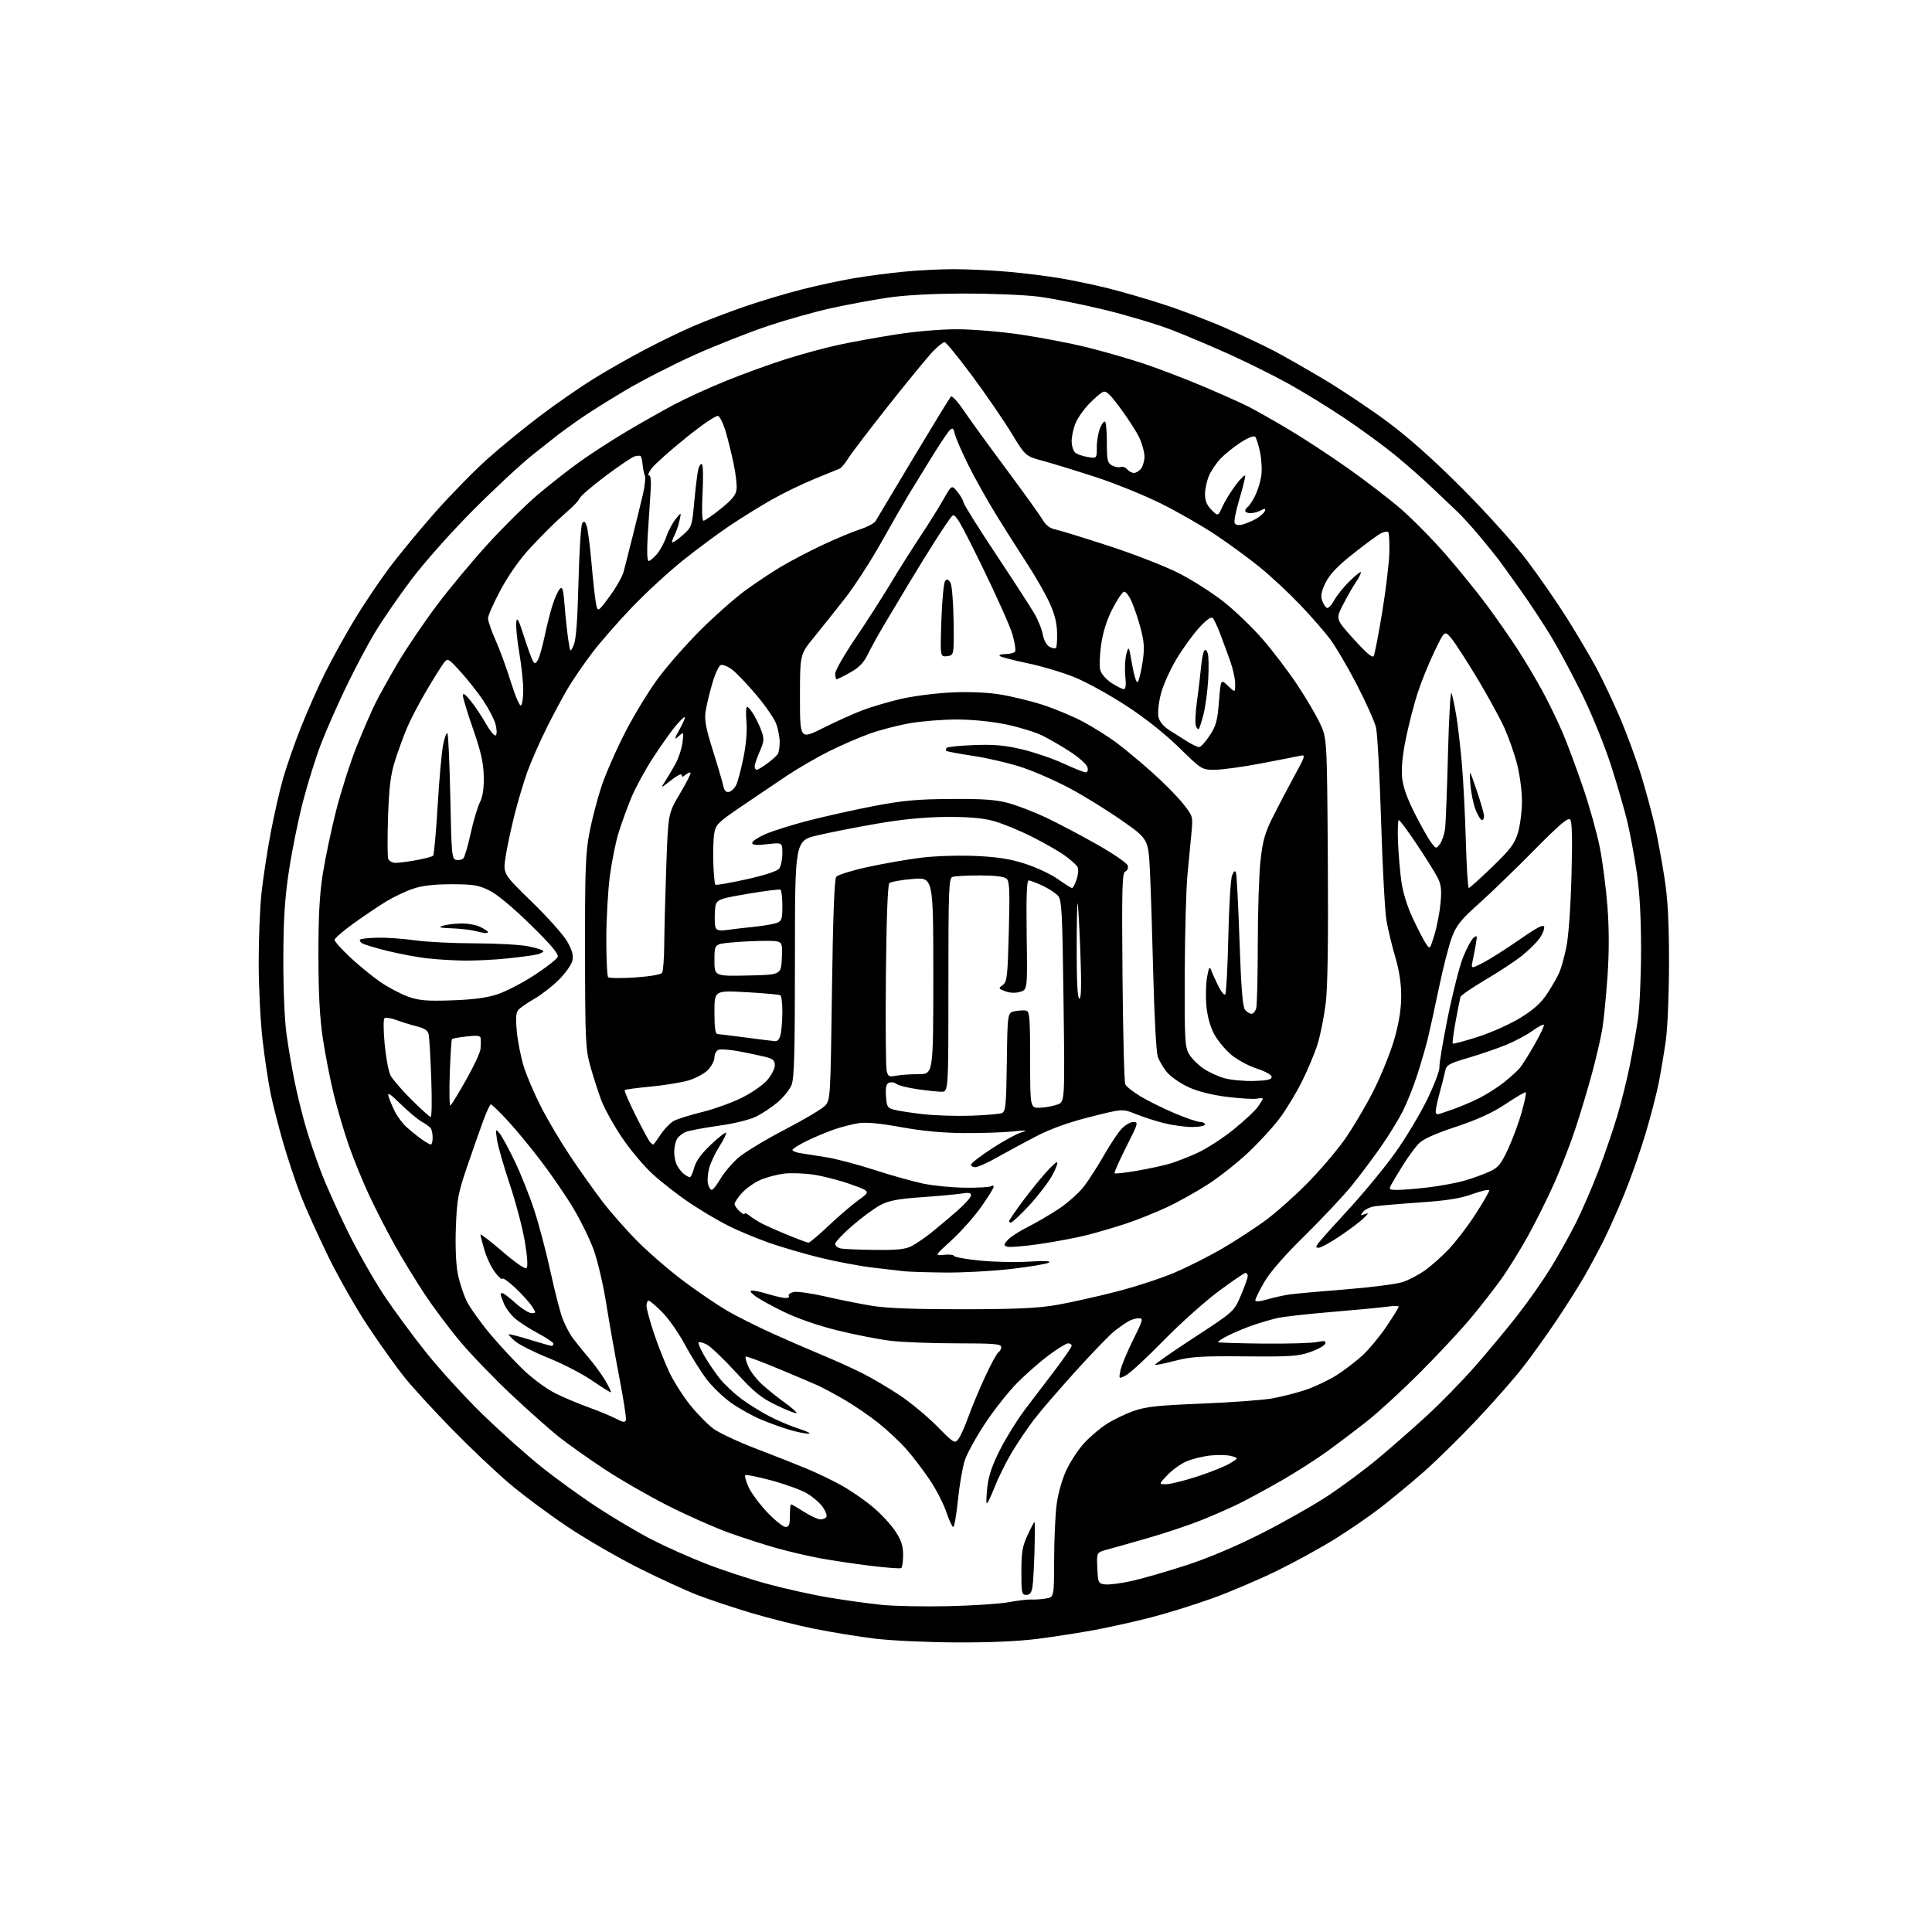 <?xml version="1.0" encoding="UTF-8" standalone="no"?>
<svg 
  version="1.1" 
  xmlns="http://www.w3.org/2000/svg" 
  xmlns:xlink="http://www.w3.org/1999/xlink" 
  xmlns:svg="http://www.w3.org/2000/svg"
  xmlns:rdf="http://www.w3.org/1999/02/22-rdf-syntax-ns#"
  xmlns:cc="http://creativecommons.org/ns#"
  xmlns:dc="http://purl.org/dc/elements/1.1/"
  viewBox="0 0 768 768"
  width="768"
  height="768"
>
<style>svg {background-color: white; }</style>"
<path stroke="none" fill="black" fill-rule="evenodd" d="M380.04,652.89C368.74,652.83 354.32,652.17 348.00,651.41C341.68,650.65 330.81,648.89 323.86,647.50C316.91,646.11 305.44,643.23 298.36,641.10C291.29,638.97 281.75,635.79 277.18,634.02C272.60,632.25 262.18,627.46 254.03,623.38C245.87,619.30 233.19,611.97 225.85,607.08C218.51,602.20 208.00,594.39 202.50,589.73C197.00,585.07 186.63,575.24 179.45,567.88C172.27,560.52 163.85,551.32 160.74,547.44C157.63,543.56 151.23,534.61 146.52,527.56C141.81,520.51 134.63,507.94 130.56,499.62C126.49,491.30 121.51,480.25 119.50,475.06C117.49,469.87 114.34,460.40 112.51,454.03C110.67,447.65 108.45,438.95 107.57,434.69C106.69,430.43 105.27,421.00 104.41,413.72C103.55,406.45 102.84,392.62 102.83,383.00C102.82,373.38 103.32,360.77 103.95,355.00C104.57,349.23 106.20,338.55 107.56,331.28C108.93,324.01 111.19,314.11 112.58,309.28C113.97,304.45 117.16,295.32 119.67,289.00C122.18,282.68 126.47,273.00 129.22,267.50C131.96,262.00 137.13,252.63 140.71,246.67C144.29,240.72 150.48,231.47 154.46,226.12C158.44,220.77 166.78,210.66 172.98,203.65C179.18,196.65 188.59,187.06 193.88,182.34C199.17,177.61 208.68,169.85 215.00,165.09C221.32,160.32 230.78,153.78 236.00,150.55C241.22,147.31 250.45,142.07 256.50,138.89C262.55,135.72 271.32,131.48 276.00,129.48C280.68,127.48 289.68,124.06 296.00,121.87C302.32,119.68 312.68,116.59 319.00,114.99C325.32,113.40 334.55,111.42 339.50,110.59C344.45,109.76 353.16,108.61 358.86,108.04C364.55,107.47 373.78,107.00 379.36,107.00C384.94,107.01 394.68,107.48 401.00,108.05C407.32,108.62 416.55,109.77 421.50,110.61C426.45,111.44 435.00,113.23 440.50,114.60C446.00,115.96 456.12,118.91 463.00,121.16C469.88,123.40 480.92,127.63 487.54,130.55C494.16,133.47 502.71,137.51 506.54,139.53C510.37,141.54 519.24,146.60 526.26,150.77C533.28,154.94 544.76,162.62 551.76,167.84C560.25,174.16 570.18,183.04 581.50,194.41C591.23,204.19 602.22,216.42 607.17,223.00C611.94,229.32 619.06,239.63 623.00,245.90C626.93,252.17 632.12,260.95 634.53,265.40C636.93,269.86 641.18,278.82 643.97,285.32C646.75,291.81 650.62,302.36 652.56,308.76C654.49,315.15 656.93,324.23 657.98,328.94C659.02,333.65 660.68,342.68 661.66,349.00C662.98,357.44 663.45,366.35 663.46,382.50C663.46,394.79 662.91,408.47 662.20,413.50C661.51,418.45 660.23,426.10 659.36,430.50C658.49,434.90 656.09,444.12 654.02,451.00C651.96,457.88 648.20,468.53 645.68,474.68C643.16,480.83 639.45,489.15 637.43,493.18C635.41,497.20 631.95,503.65 629.74,507.50C627.52,511.35 622.55,519.20 618.69,524.95C614.83,530.70 608.86,539.02 605.43,543.45C602.00,547.88 593.64,557.38 586.85,564.57C580.06,571.77 570.41,581.22 565.41,585.57C560.41,589.93 552.91,596.13 548.74,599.35C544.58,602.57 536.52,608.11 530.84,611.66C525.15,615.22 514.65,620.98 507.50,624.47C500.35,627.97 488.85,632.86 481.94,635.35C475.04,637.84 464.19,641.22 457.83,642.87C451.48,644.52 441.38,646.78 435.39,647.90C429.40,649.01 419.12,650.61 412.54,651.46C404.82,652.45 393.30,652.96 380.04,652.89zM377.00,638.48C386.62,638.26 397.43,637.55 401.00,636.89C404.57,636.23 408.62,635.75 410.00,635.83C411.38,635.91 413.96,635.73 415.75,635.44C419.00,634.91 419.00,634.91 419.03,620.20C419.05,612.12 419.50,602.15 420.03,598.05C420.60,593.68 422.20,588.04 423.91,584.38C425.52,580.95 428.70,576.11 430.99,573.63C433.28,571.14 437.29,567.74 439.91,566.06C442.52,564.38 447.33,562.06 450.58,560.91C455.46,559.18 460.22,558.66 477.61,557.96C489.22,557.49 501.82,556.57 505.61,555.91C509.40,555.25 515.49,553.69 519.15,552.45C522.81,551.20 528.34,548.57 531.43,546.59C534.53,544.61 539.13,541.08 541.67,538.74C544.20,536.41 548.46,531.26 551.14,527.30C553.81,523.33 556.00,519.79 556.00,519.43C556.00,519.07 554.09,519.05 551.75,519.39C549.41,519.73 539.56,520.67 529.85,521.48C520.14,522.29 510.24,523.39 507.85,523.93C505.46,524.47 501.00,525.78 497.95,526.83C494.90,527.89 490.47,529.74 488.10,530.95C485.74,532.15 483.98,533.32 484.20,533.53C484.42,533.75 492.45,534.00 502.05,534.10C511.65,534.20 521.25,533.93 523.38,533.50C526.47,532.89 527.17,533.01 526.81,534.11C526.57,534.88 523.92,536.37 520.93,537.43C516.16,539.12 513.00,539.34 495.00,539.18C477.46,539.02 473.42,539.28 467.04,540.95C462.93,542.03 459.39,542.73 459.17,542.51C458.95,542.28 465.92,537.43 474.66,531.72C490.56,521.34 490.56,521.34 493.28,514.92C494.78,511.39 496.00,507.94 496.00,507.25C496.00,506.56 495.60,506.00 495.12,506.00C494.63,506.00 489.79,509.30 484.37,513.33C478.94,517.36 469.10,526.18 462.50,532.92C455.90,539.67 449.20,545.87 447.60,546.70C444.71,548.20 444.71,548.20 445.37,544.85C445.73,543.01 447.98,537.56 450.37,532.75C454.43,524.57 454.58,524.00 452.61,524.04C451.45,524.05 449.58,524.62 448.46,525.29C447.33,525.95 444.97,527.60 443.20,528.95C441.42,530.29 434.45,537.49 427.70,544.95C420.95,552.40 413.38,561.20 410.87,564.50C408.37,567.80 404.47,573.59 402.20,577.37C399.94,581.14 396.87,587.33 395.38,591.12C393.90,594.91 392.48,597.81 392.23,597.57C391.99,597.32 392.11,594.32 392.51,590.89C393.02,586.50 394.53,582.12 397.64,576.05C400.06,571.32 404.42,564.31 407.33,560.47C410.25,556.64 415.64,549.54 419.32,544.71C422.99,539.87 426.00,535.49 426.00,534.96C426.00,534.43 425.37,534.00 424.60,534.00C423.83,534.00 420.34,536.14 416.85,538.75C413.36,541.36 407.70,546.33 404.28,549.79C400.86,553.25 395.16,560.45 391.63,565.79C388.09,571.13 384.46,577.71 383.55,580.42C382.65,583.12 381.41,590.21 380.81,596.17C380.20,602.13 379.36,607.00 378.94,607.00C378.53,607.00 377.27,604.30 376.16,601.01C375.05,597.71 372.09,591.97 369.59,588.26C367.10,584.54 362.95,579.11 360.39,576.19C357.83,573.26 352.76,568.50 349.12,565.61C345.48,562.72 339.35,558.53 335.50,556.31C331.65,554.09 326.93,551.56 325.00,550.69C323.07,549.83 315.95,546.80 309.16,543.98C302.38,541.15 296.64,539.03 296.40,539.27C296.17,539.50 296.62,541.22 297.41,543.10C298.20,544.97 300.57,548.11 302.67,550.08C304.78,552.05 308.88,555.37 311.80,557.45C314.71,559.53 316.88,561.46 316.61,561.72C316.35,561.99 312.80,560.60 308.72,558.64C302.50,555.65 299.91,553.54 292.52,545.49C287.68,540.22 282.49,535.27 280.99,534.49C279.48,533.72 278.01,533.33 277.70,533.63C277.40,533.93 278.49,536.43 280.11,539.19C281.74,541.94 284.48,545.96 286.21,548.11C287.94,550.27 291.65,553.76 294.45,555.88C297.25,557.99 302.35,561.18 305.78,562.96C309.21,564.75 314.60,567.02 317.76,568.01C320.91,569.01 322.57,569.86 321.43,569.91C320.29,569.96 316.92,569.28 313.93,568.40C310.94,567.52 305.80,565.66 302.50,564.28C299.20,562.90 293.89,559.94 290.70,557.70C287.51,555.47 283.01,551.12 280.70,548.03C278.39,544.95 274.54,538.76 272.13,534.28C269.73,529.80 265.71,524.08 263.20,521.57C260.69,519.06 258.26,517.00 257.82,517.00C257.37,517.00 257.00,517.95 257.00,519.10C257.00,520.26 258.32,525.14 259.93,529.95C261.54,534.77 264.29,541.72 266.03,545.41C267.77,549.10 271.52,555.00 274.35,558.52C277.18,562.05 281.36,566.30 283.62,567.96C285.89,569.62 293.54,573.20 300.62,575.90C307.71,578.60 316.85,582.22 320.95,583.93C325.05,585.65 331.24,588.64 334.72,590.59C338.20,592.53 343.66,596.30 346.86,598.97C350.07,601.63 354.11,605.96 355.84,608.58C358.28,612.25 359.00,614.43 359.00,618.11C359.00,620.74 358.66,623.09 358.24,623.35C357.82,623.61 352.30,623.19 345.99,622.42C339.67,621.65 330.68,620.30 326.00,619.44C321.32,618.57 313.63,616.78 308.90,615.46C304.17,614.14 295.62,611.38 289.90,609.34C284.18,607.29 273.20,602.43 265.50,598.53C257.80,594.63 246.32,588.02 240.00,583.83C233.68,579.65 225.57,573.89 222.00,571.05C218.43,568.20 209.95,560.66 203.17,554.29C196.39,547.92 187.28,538.47 182.93,533.29C178.58,528.12 172.15,519.52 168.64,514.19C165.14,508.86 159.91,500.31 157.04,495.19C154.16,490.06 149.64,481.29 147.00,475.69C144.36,470.08 140.62,460.96 138.69,455.42C136.76,449.88 134.04,440.65 132.65,434.92C131.25,429.19 129.32,419.32 128.36,413.00C127.12,404.83 126.60,395.28 126.58,380.00C126.56,364.15 127.02,355.55 128.33,347.27C129.31,341.10 131.68,329.85 133.60,322.27C135.52,314.70 139.16,303.32 141.67,297.00C144.19,290.68 147.60,282.80 149.25,279.50C150.89,276.20 155.00,268.84 158.37,263.14C161.74,257.45 168.61,247.32 173.63,240.64C178.65,233.96 187.73,223.04 193.82,216.36C199.90,209.68 208.77,200.91 213.52,196.86C218.27,192.81 225.83,186.87 230.33,183.65C234.82,180.43 243.22,174.99 249.00,171.56C254.78,168.14 263.32,163.30 268.00,160.81C272.68,158.32 282.12,154.01 289.00,151.24C295.88,148.46 306.55,144.60 312.73,142.66C318.90,140.71 328.14,138.21 333.25,137.11C338.36,136.00 348.60,134.14 356.02,132.97C363.93,131.73 374.07,130.87 380.56,130.88C386.64,130.90 397.99,131.85 405.78,133.00C413.57,134.15 425.26,136.40 431.76,137.98C438.25,139.57 448.50,142.51 454.53,144.52C460.56,146.53 471.31,150.64 478.42,153.65C485.52,156.67 493.56,160.26 496.27,161.64C498.99,163.02 506.10,167.04 512.06,170.58C518.03,174.12 528.67,181.09 535.71,186.05C542.74,191.02 552.26,198.33 556.85,202.29C561.44,206.26 569.49,214.43 574.75,220.46C580.00,226.49 587.43,235.67 591.27,240.86C595.10,246.06 600.64,254.01 603.56,258.55C606.48,263.08 610.90,270.55 613.38,275.14C615.86,279.74 619.41,287.10 621.28,291.50C623.14,295.90 626.74,305.57 629.27,313.00C631.81,320.43 634.81,331.15 635.94,336.82C637.06,342.50 638.44,353.12 638.99,360.41C639.66,369.25 639.67,378.48 639.01,388.08C638.46,396.01 637.54,405.38 636.96,408.91C636.38,412.43 634.56,420.30 632.92,426.41C631.28,432.51 628.30,442.45 626.30,448.50C624.31,454.55 620.53,464.31 617.91,470.19C615.30,476.06 610.59,485.51 607.46,491.19C604.33,496.86 599.50,504.65 596.73,508.50C593.96,512.35 588.52,519.33 584.64,524.00C580.76,528.67 571.71,538.37 564.54,545.55C557.37,552.73 547.81,561.50 543.30,565.05C538.79,568.60 531.59,574.03 527.30,577.13C523.01,580.22 515.06,585.30 509.64,588.42C504.22,591.53 496.80,595.58 493.14,597.41C489.49,599.24 482.45,602.35 477.49,604.32C472.54,606.29 463.09,609.46 456.49,611.35C449.90,613.25 442.57,615.32 440.20,615.95C435.91,617.10 435.91,617.10 436.20,623.30C436.49,629.30 436.59,629.51 439.36,629.83C440.93,630.01 445.65,629.40 449.86,628.47C454.06,627.54 463.80,624.73 471.50,622.23C480.35,619.34 491.38,614.68 501.50,609.55C510.30,605.09 522.21,598.33 527.97,594.53C533.73,590.72 542.73,584.03 547.97,579.64C553.21,575.26 561.91,567.62 567.31,562.67C572.70,557.73 581.29,548.91 586.40,543.09C591.51,537.26 599.09,528.14 603.24,522.82C607.40,517.49 613.28,509.12 616.32,504.21C619.35,499.30 623.88,491.23 626.37,486.26C628.86,481.30 632.94,471.90 635.43,465.37C637.92,458.84 641.28,449.00 642.91,443.50C644.54,438.00 646.77,429.00 647.88,423.50C648.98,418.00 650.44,409.68 651.12,405.00C651.79,400.32 652.35,387.95 652.35,377.50C652.35,364.89 651.79,354.63 650.67,347.00C649.74,340.68 648.08,331.68 646.98,327.00C645.88,322.32 642.94,312.17 640.46,304.43C637.98,296.69 632.87,284.09 629.12,276.43C625.37,268.77 619.80,258.35 616.74,253.27C613.68,248.20 608.21,239.87 604.58,234.77C600.96,229.67 596.98,224.15 595.75,222.50C594.51,220.85 591.05,216.57 588.06,213.00C585.07,209.43 581.24,205.21 579.56,203.63C577.88,202.05 573.35,197.75 569.50,194.07C565.65,190.39 558.79,184.35 554.25,180.65C549.71,176.95 540.71,170.39 534.25,166.07C527.79,161.75 517.79,155.62 512.04,152.45C506.28,149.27 495.93,144.12 489.04,141.00C482.14,137.87 471.77,133.48 466.00,131.23C460.23,128.99 448.07,125.34 439.00,123.13C429.93,120.92 418.00,118.56 412.50,117.88C407.00,117.21 393.73,116.67 383.00,116.70C370.46,116.73 359.64,117.32 352.69,118.36C346.75,119.24 336.63,121.13 330.19,122.55C323.76,123.97 312.47,127.15 305.09,129.63C297.72,132.11 284.84,137.19 276.47,140.92C268.11,144.65 255.69,150.99 248.88,155.01C242.07,159.02 233.57,164.38 230.00,166.90C226.43,169.43 222.82,172.03 222.00,172.69C221.18,173.35 216.68,176.90 212.00,180.58C207.32,184.26 196.52,194.30 187.98,202.89C179.16,211.76 168.57,223.68 163.45,230.50C158.49,237.10 152.05,246.44 149.15,251.25C146.24,256.06 141.00,265.96 137.49,273.25C133.99,280.54 129.49,290.77 127.50,296.00C125.50,301.23 122.34,311.35 120.47,318.50C118.60,325.65 116.09,338.02 114.88,346.00C113.20,357.14 112.68,365.26 112.63,381.00C112.60,392.81 113.12,405.53 113.88,411.00C114.60,416.23 116.04,424.67 117.08,429.77C118.11,434.87 120.09,442.93 121.47,447.70C122.86,452.46 125.63,460.67 127.65,465.93C129.66,471.19 134.41,481.78 138.20,489.45C141.99,497.12 148.36,508.37 152.36,514.45C156.36,520.53 164.16,531.12 169.69,538.00C175.22,544.88 185.32,555.90 192.12,562.50C198.93,569.10 209.22,578.30 215.00,582.94C220.78,587.58 230.86,594.89 237.42,599.18C243.97,603.47 253.72,609.24 259.08,611.99C264.44,614.75 274.03,619.03 280.39,621.52C286.75,624.01 297.70,627.62 304.73,629.55C311.75,631.47 322.90,633.95 329.50,635.05C336.10,636.15 345.55,637.46 350.50,637.96C355.45,638.46 367.38,638.70 377.00,638.48zM407.95,634.00C406.16,634.00 406.00,633.27 406.01,624.75C406.02,617.05 406.43,614.62 408.46,610.25C409.81,607.36 411.05,605.00 411.22,605.00C411.39,605.00 411.40,610.06 411.24,616.25C411.07,622.44 410.71,628.96 410.43,630.75C410.05,633.13 409.39,634.00 407.95,634.00zM312.28,607.00C313.65,607.00 314.00,606.09 314.00,602.50C314.00,600.02 314.21,598.00 314.47,598.00C314.72,598.00 317.06,599.35 319.66,601.00C322.26,602.65 325.18,604.00 326.14,604.00C327.10,604.00 328.16,603.55 328.50,602.99C328.85,602.44 328.17,600.64 327.00,599.00C325.83,597.35 322.99,594.92 320.68,593.58C318.38,592.25 312.07,589.96 306.66,588.50C301.25,587.04 296.57,586.10 296.26,586.41C295.94,586.72 296.54,588.86 297.57,591.16C298.61,593.46 301.95,597.96 305.00,601.17C308.06,604.38 311.33,607.00 312.28,607.00zM463.55,590.00C465.17,590.00 470.77,588.61 476.00,586.91C481.23,585.21 487.05,582.87 488.93,581.71C492.37,579.61 492.37,579.61 489.43,578.79C487.82,578.34 484.02,578.26 481.00,578.60C477.98,578.94 473.70,580.01 471.50,580.98C469.30,581.95 465.95,584.38 464.05,586.37C460.61,590.00 460.61,590.00 463.55,590.00zM381.00,572.00C381.84,570.89 383.61,566.94 384.93,563.24C386.25,559.53 389.23,552.40 391.55,547.38C393.86,542.37 396.26,537.95 396.88,537.57C397.50,537.19 398.00,536.23 398.00,535.44C398.00,534.24 395.03,534.00 380.22,534.00C370.45,534.00 358.63,533.54 353.97,532.98C349.31,532.42 339.88,530.57 333.00,528.88C325.26,526.98 317.07,524.15 311.50,521.44C306.55,519.03 301.38,516.16 300.00,515.05C298.17,513.59 297.93,513.04 299.09,513.02C299.97,513.01 302.89,513.67 305.59,514.49C308.29,515.31 311.31,515.98 312.31,515.99C313.30,516.00 313.87,515.60 313.57,515.11C313.26,514.62 314.10,513.94 315.42,513.61C316.75,513.28 322.49,514.08 328.17,515.39C333.85,516.71 342.32,518.39 347.00,519.14C352.74,520.06 364.43,520.48 383.00,520.45C404.16,520.42 412.73,520.02 420.15,518.72C425.46,517.79 435.99,515.44 443.55,513.50C451.12,511.57 461.62,508.14 466.90,505.89C472.18,503.64 480.77,499.30 486.00,496.24C491.23,493.18 498.88,488.19 503.00,485.17C507.12,482.14 514.55,475.56 519.50,470.54C524.45,465.52 531.14,457.72 534.37,453.19C537.59,448.66 542.79,439.90 545.92,433.73C549.04,427.55 552.82,418.21 554.30,412.96C556.15,406.42 557.00,401.05 557.00,395.89C557.00,390.88 556.21,385.69 554.64,380.43C553.35,376.07 551.78,369.57 551.15,366.00C550.53,362.43 549.57,344.65 549.01,326.50C548.46,308.35 547.55,291.57 546.99,289.22C546.43,286.87 543.01,279.22 539.39,272.22C535.77,265.22 530.96,257.02 528.69,254.00C526.42,250.97 520.95,244.72 516.53,240.11C512.11,235.49 504.93,228.82 500.56,225.29C496.20,221.75 488.32,216.00 483.06,212.50C477.80,209.00 468.08,203.44 461.47,200.15C454.85,196.86 443.15,192.12 435.47,189.62C427.78,187.11 418.38,184.23 414.57,183.20C407.65,181.33 407.65,181.33 402.07,172.17C399.01,167.12 392.00,156.92 386.51,149.50C381.01,142.07 376.04,136.00 375.46,136.00C374.88,136.00 372.78,137.69 370.80,139.75C368.82,141.81 360.94,151.41 353.29,161.07C345.64,170.74 338.39,180.26 337.17,182.22C335.95,184.19 334.41,186.03 333.73,186.31C333.05,186.59 328.57,188.42 323.77,190.38C318.97,192.34 311.32,196.05 306.77,198.62C302.22,201.20 294.68,205.88 290.00,209.02C285.32,212.17 277.00,218.34 271.50,222.74C266.00,227.14 256.96,235.45 251.41,241.21C245.87,246.97 238.64,255.25 235.35,259.59C232.06,263.94 227.76,270.20 225.80,273.50C223.83,276.80 219.97,284.00 217.24,289.50C214.50,295.00 211.08,302.78 209.63,306.79C208.19,310.80 205.91,318.45 204.56,323.79C203.21,329.13 201.61,336.61 201.01,340.42C199.91,347.33 199.91,347.33 211.33,358.42C217.61,364.51 223.97,371.63 225.46,374.23C227.45,377.71 228.00,379.72 227.53,381.85C227.19,383.43 224.79,386.85 222.20,389.43C219.62,392.02 215.19,395.46 212.37,397.07C209.54,398.69 206.67,400.69 205.99,401.51C205.09,402.59 204.94,405.03 205.45,410.14C205.83,414.06 207.06,420.24 208.18,423.88C209.29,427.52 212.39,434.77 215.07,440.00C217.74,445.23 222.94,454.00 226.62,459.50C230.29,465.00 236.04,473.10 239.38,477.50C242.73,481.90 249.17,489.20 253.70,493.72C258.22,498.25 266.47,505.33 272.02,509.47C277.57,513.60 285.22,518.80 289.03,521.02C292.83,523.24 300.92,527.30 307.01,530.05C313.09,532.79 321.99,536.66 326.79,538.64C331.58,540.62 338.65,543.81 342.50,545.73C346.35,547.65 353.10,551.61 357.50,554.54C361.90,557.46 368.64,563.05 372.49,566.94C379.27,573.82 379.52,573.97 381.00,572.00zM248.83,564.39C249.01,563.60 247.79,555.88 246.13,547.23C244.46,538.58 242.14,525.45 240.97,518.07C239.80,510.68 237.56,501.12 236.00,496.83C234.43,492.53 230.78,485.08 227.89,480.26C225.01,475.44 219.23,467.02 215.07,461.54C210.91,456.06 204.86,448.75 201.64,445.29C198.41,441.83 195.48,439.00 195.13,439.00C194.79,439.00 193.46,441.81 192.19,445.25C190.91,448.69 188.03,456.90 185.78,463.50C182.08,474.35 181.64,476.68 181.22,487.79C180.94,495.29 181.23,502.50 181.97,506.29C182.63,509.71 184.25,514.65 185.56,517.28C186.87,519.90 191.05,525.75 194.84,530.28C198.64,534.80 204.63,541.26 208.16,544.63C211.68,548.00 217.26,552.10 220.54,553.75C223.82,555.40 229.77,557.92 233.77,559.36C237.76,560.79 242.71,562.84 244.77,563.90C247.85,565.49 248.56,565.57 248.83,564.39zM242.84,553.44C242.65,553.59 239.35,551.54 235.50,548.88C231.65,546.22 223.84,542.17 218.15,539.87C212.45,537.58 206.47,534.58 204.85,533.22C203.24,531.86 202.06,530.60 202.25,530.42C202.43,530.24 206.16,531.19 210.54,532.54C214.92,533.89 218.84,535.00 219.25,535.00C219.66,535.00 220.00,534.61 220.00,534.14C220.00,533.67 217.31,531.84 214.02,530.09C210.73,528.34 206.62,525.71 204.88,524.25C203.15,522.79 201.11,520.12 200.36,518.33C199.61,516.53 199.00,514.82 199.00,514.53C199.00,514.24 199.34,514.01 199.75,514.03C200.16,514.04 202.51,515.84 204.96,518.03C207.42,520.21 210.28,522.00 211.33,522.00C213.17,522.00 213.17,521.91 211.44,519.25C210.46,517.74 207.49,514.46 204.84,511.96C202.19,509.46 199.89,507.83 199.72,508.33C199.56,508.83 198.24,507.70 196.81,505.81C195.37,503.93 193.47,499.97 192.60,497.01C191.72,494.06 191.00,491.26 191.00,490.81C191.00,490.35 194.92,493.36 199.71,497.48C205.01,502.05 208.78,504.62 209.34,504.06C209.90,503.50 209.61,499.34 208.61,493.42C207.71,488.07 205.00,477.80 202.58,470.60C200.17,463.39 197.91,455.48 197.55,453.00C196.94,448.70 196.98,448.59 198.57,450.50C199.49,451.60 202.21,456.59 204.61,461.60C207.02,466.60 210.52,475.38 212.39,481.10C214.26,486.82 217.17,497.87 218.86,505.65C220.55,513.43 222.70,521.76 223.63,524.15C224.57,526.54 226.18,529.73 227.23,531.24C228.27,532.74 231.14,536.34 233.61,539.24C236.08,542.13 239.24,546.45 240.64,548.83C242.03,551.21 243.02,553.28 242.84,553.44zM503.75,516.53C506.36,515.78 510.30,514.90 512.50,514.58C514.70,514.26 524.83,513.34 535.02,512.54C545.20,511.73 555.44,510.40 557.78,509.58C560.11,508.76 563.93,506.75 566.26,505.13C568.59,503.50 572.82,499.77 575.66,496.84C578.49,493.90 583.33,487.61 586.41,482.85C589.48,478.09 592.00,473.76 592.00,473.22C592.00,472.69 589.06,473.32 585.46,474.62C580.54,476.41 575.28,477.25 564.21,478.01C556.12,478.57 548.08,479.26 546.35,479.54C544.62,479.82 542.59,480.80 541.85,481.71C540.66,483.18 540.74,483.29 542.50,482.64C544.20,482.01 544.12,482.27 542.00,484.32C540.62,485.66 536.41,488.83 532.63,491.37C528.86,493.92 525.09,496.00 524.26,496.00C522.97,496.00 522.95,495.73 524.13,494.10C524.88,493.06 530.37,486.93 536.31,480.48C542.26,474.02 550.54,463.97 554.70,458.12C558.87,452.28 564.56,442.77 567.36,437.00C570.15,431.23 572.32,425.51 572.19,424.30C572.05,423.10 573.53,414.21 575.48,404.55C577.42,394.90 580.17,384.10 581.59,380.55C583.01,377.00 584.88,373.52 585.75,372.80C587.15,371.65 587.26,371.89 586.73,375.00C586.40,376.93 585.81,380.00 585.42,381.84C584.71,385.18 584.71,385.18 589.61,382.67C592.30,381.28 598.77,377.17 604.00,373.53C611.04,368.63 613.58,367.31 613.82,368.45C614.00,369.30 613.16,371.37 611.95,373.06C610.75,374.76 607.54,377.90 604.82,380.05C602.10,382.20 595.60,386.47 590.38,389.54C585.16,392.62 580.73,395.66 580.55,396.32C580.36,396.97 579.50,401.31 578.64,405.96C577.78,410.61 577.27,414.60 577.50,414.83C577.73,415.06 582.31,413.83 587.68,412.10C593.08,410.35 600.64,406.94 604.63,404.45C609.89,401.17 612.74,398.56 615.21,394.73C617.08,391.85 619.18,388.15 619.89,386.50C620.61,384.85 621.85,380.35 622.65,376.50C623.51,372.39 624.35,360.71 624.69,348.18C625.10,332.93 624.94,326.54 624.13,325.73C623.29,324.89 619.63,328.02 609.75,338.05C602.46,345.45 592.64,354.95 587.92,359.16C580.80,365.52 578.98,367.77 577.19,372.46C576.00,375.57 573.65,384.72 571.97,392.80C570.29,400.89 568.24,410.20 567.41,413.50C566.58,416.80 564.74,423.10 563.31,427.50C561.89,431.90 559.38,438.20 557.73,441.50C556.09,444.80 552.24,451.10 549.18,455.50C546.12,459.90 540.90,466.88 537.59,471.00C534.28,475.12 525.84,484.12 518.84,491.00C510.56,499.13 504.86,505.66 502.55,509.67C500.60,513.06 499.00,516.30 499.00,516.86C499.00,517.52 500.71,517.40 503.75,516.53zM375.50,505.85C368.35,505.77 361.15,505.54 359.50,505.35C357.85,505.16 352.27,504.51 347.10,503.91C341.93,503.31 332.48,501.54 326.10,499.98C319.72,498.41 310.45,495.70 305.50,493.95C300.55,492.20 293.35,489.19 289.50,487.26C285.65,485.33 278.75,481.24 274.18,478.18C269.60,475.11 262.97,469.95 259.44,466.72C255.91,463.49 250.37,456.87 247.12,452.02C243.87,447.16 240.22,440.56 239.01,437.35C237.80,434.13 235.87,428.12 234.71,424.00C232.76,417.00 232.61,413.95 232.56,378.50C232.51,345.81 232.75,339.17 234.31,331.00C235.31,325.77 237.47,317.47 239.12,312.54C240.76,307.60 245.01,297.92 248.57,291.01C252.12,284.11 258.04,274.42 261.72,269.48C265.40,264.54 272.93,255.99 278.46,250.47C283.98,244.95 291.88,237.96 296.00,234.92C300.12,231.89 306.65,227.54 310.50,225.25C314.35,222.96 321.77,219.08 327.00,216.63C332.23,214.17 338.90,211.38 341.83,210.44C344.76,209.49 347.57,207.99 348.07,207.11C348.58,206.22 355.33,194.93 363.08,182.00C370.84,169.07 377.54,158.12 377.99,157.65C378.43,157.19 380.72,159.66 383.08,163.15C385.44,166.64 393.06,177.15 400.01,186.50C406.97,195.85 413.48,204.92 414.49,206.66C415.70,208.74 417.37,210.02 419.39,210.43C421.08,210.77 430.73,213.74 440.83,217.03C451.04,220.35 463.48,225.22 468.85,227.98C474.16,230.71 482.14,235.82 486.59,239.35C491.04,242.87 497.95,249.52 501.94,254.13C505.94,258.73 512.06,266.78 515.55,272.02C519.04,277.26 523.16,284.23 524.70,287.52C527.50,293.50 527.50,293.50 527.83,341.50C528.05,374.18 527.78,392.52 526.98,398.97C526.33,404.17 524.89,411.37 523.78,414.97C522.67,418.56 519.85,425.32 517.50,430.00C515.15,434.68 511.17,441.24 508.65,444.59C506.14,447.93 500.65,453.93 496.45,457.91C492.26,461.90 485.04,467.63 480.41,470.65C475.77,473.67 468.27,477.86 463.74,479.96C459.21,482.07 451.92,484.97 447.54,486.43C443.16,487.88 436.19,489.92 432.04,490.98C427.89,492.03 419.41,493.63 413.20,494.53C406.98,495.43 401.18,495.90 400.31,495.57C398.91,495.03 398.95,494.72 400.61,492.87C401.65,491.72 405.20,489.43 408.50,487.77C411.80,486.12 417.43,482.83 421.00,480.46C424.57,478.09 429.12,473.98 431.11,471.33C433.09,468.67 436.64,463.12 438.99,459.00C441.34,454.88 444.42,450.26 445.82,448.75C447.23,447.24 449.36,446.00 450.56,446.00C452.61,446.00 452.43,446.60 447.67,455.97C444.89,461.46 442.81,466.15 443.07,466.40C443.32,466.65 447.34,466.19 452.01,465.39C456.68,464.58 462.52,463.32 465.00,462.58C467.48,461.85 472.43,459.92 476.00,458.29C479.57,456.66 485.98,452.53 490.23,449.10C494.48,445.68 498.86,441.60 499.98,440.03C501.09,438.47 502.00,436.99 502.00,436.73C502.00,436.48 500.94,436.48 499.64,436.73C498.34,436.98 493.06,436.67 487.90,436.04C482.06,435.33 476.35,433.92 472.74,432.30C469.55,430.87 465.66,428.23 464.08,426.44C462.50,424.64 460.75,421.67 460.19,419.84C459.62,418.00 458.84,403.68 458.46,388.00C458.07,372.32 457.47,353.66 457.13,346.53C456.50,333.55 456.50,333.55 446.00,326.20C440.23,322.16 431.00,316.44 425.50,313.49C420.00,310.54 411.42,306.76 406.44,305.09C401.46,303.42 392.71,301.36 386.99,300.50C381.28,299.64 376.39,298.73 376.14,298.47C375.88,298.21 375.99,297.67 376.39,297.27C376.79,296.87 381.71,296.38 387.31,296.17C395.18,295.88 399.50,296.27 406.30,297.89C411.14,299.04 418.52,301.56 422.69,303.49C426.87,305.42 430.85,307.00 431.55,307.00C432.32,307.00 432.61,306.22 432.29,305.00C432.00,303.90 429.01,301.19 425.63,298.97C422.26,296.76 417.20,293.81 414.39,292.42C411.58,291.04 405.05,289.03 399.89,287.96C394.27,286.80 386.44,286.02 380.38,286.01C374.82,286.01 366.42,286.67 361.72,287.49C357.02,288.31 349.87,290.16 345.84,291.59C341.80,293.03 334.53,296.18 329.67,298.59C324.81,301.01 317.16,305.44 312.67,308.44C308.18,311.44 300.01,316.96 294.52,320.70C285.34,326.96 284.48,327.82 283.91,331.37C283.56,333.49 283.41,338.81 283.56,343.20C283.72,347.59 284.07,351.41 284.35,351.68C284.62,351.95 290.17,350.99 296.67,349.55C304.00,347.92 308.98,346.29 309.75,345.27C310.44,344.36 311.00,341.66 311.00,339.26C311.00,334.90 311.00,334.90 305.00,335.58C300.66,336.07 299.00,335.93 299.00,335.07C299.00,334.42 301.36,332.85 304.25,331.58C307.14,330.31 314.90,327.88 321.50,326.17C328.10,324.47 339.80,321.87 347.50,320.39C358.90,318.21 364.56,317.69 378.00,317.61C390.93,317.52 395.91,317.88 401.00,319.27C404.57,320.25 411.32,322.86 416.00,325.08C420.68,327.31 429.76,332.10 436.18,335.74C442.62,339.39 448.07,343.14 448.32,344.11C448.57,345.08 448.12,346.12 447.32,346.43C446.07,346.91 445.91,352.79 446.21,388.25C446.41,410.94 446.90,430.20 447.32,431.06C447.73,431.92 450.46,434.07 453.37,435.83C456.29,437.60 462.39,440.61 466.92,442.53C471.45,444.44 476.02,446.00 477.08,446.00C478.14,446.00 479.00,446.45 479.00,447.00C479.00,447.55 476.70,448.00 473.89,448.00C471.09,448.00 466.02,447.30 462.64,446.45C459.26,445.59 454.19,443.96 451.37,442.81C446.25,440.73 446.25,440.73 433.37,443.99C424.78,446.16 417.67,448.71 412.00,451.65C407.32,454.07 400.35,457.84 396.50,460.01C392.65,462.19 388.71,463.98 387.75,463.98C386.79,463.99 386.00,463.54 386.00,462.98C386.00,462.42 389.72,459.53 394.27,456.57C398.81,453.60 404.10,450.70 406.02,450.13C408.83,449.28 408.15,449.21 402.50,449.79C398.65,450.18 389.88,450.46 383.00,450.41C374.69,450.35 366.37,449.56 358.16,448.06C349.98,446.56 344.33,446.02 341.37,446.47C338.93,446.83 334.54,447.96 331.62,448.96C328.70,449.96 323.77,452.03 320.66,453.55C317.55,455.08 315.00,456.68 315.00,457.12C315.00,457.55 316.46,458.14 318.25,458.41C320.04,458.69 324.65,459.42 328.50,460.03C332.35,460.64 340.90,462.89 347.50,465.04C354.10,467.18 362.84,469.63 366.91,470.49C370.99,471.34 378.49,472.08 383.58,472.13C388.66,472.19 393.31,471.93 393.91,471.56C394.51,471.18 395.00,471.29 395.00,471.78C395.00,472.28 392.79,475.84 390.08,479.69C387.38,483.54 382.09,489.50 378.33,492.94C371.50,499.19 371.50,499.19 375.23,498.80C377.29,498.58 379.10,498.79 379.25,499.26C379.41,499.72 384.03,500.56 389.52,501.10C395.01,501.65 403.77,501.84 409.00,501.52C415.28,501.13 417.98,501.26 416.96,501.90C416.11,502.43 409.36,503.57 401.96,504.43C394.56,505.29 382.65,505.93 375.50,505.85zM347.80,496.86C356.46,496.97 359.85,496.62 362.30,495.38C364.06,494.48 367.52,492.13 370.00,490.16C372.48,488.18 377.09,484.31 380.25,481.56C383.41,478.81 386.00,475.94 386.00,475.19C386.00,474.17 385.06,473.98 382.25,474.45C380.19,474.79 373.09,475.44 366.48,475.90C357.33,476.53 353.46,477.24 350.24,478.88C347.91,480.07 342.86,483.75 339.01,487.06C335.15,490.38 332.00,493.72 332.00,494.48C332.00,495.24 333.01,496.06 334.25,496.29C335.49,496.53 341.58,496.79 347.80,496.86zM321.38,493.98C321.87,493.99 325.47,490.96 329.38,487.24C333.30,483.52 338.65,478.94 341.29,477.05C346.07,473.61 346.07,473.61 338.29,470.81C334.00,469.27 327.35,467.54 323.50,466.96C319.65,466.38 314.25,466.20 311.50,466.55C308.75,466.91 304.58,468.03 302.24,469.05C299.90,470.06 296.64,472.37 294.99,474.17C293.35,475.97 292.00,477.95 292.00,478.57C292.00,479.19 292.90,480.50 294.00,481.50C295.10,482.50 296.00,482.95 296.00,482.50C296.00,482.05 296.79,482.32 297.75,483.10C298.71,483.87 300.62,485.14 302.00,485.93C303.38,486.71 308.10,488.84 312.50,490.66C316.90,492.48 320.90,493.97 321.38,493.98zM401.82,486.00C401.28,486.00 400.98,485.66 401.17,485.25C401.35,484.84 403.07,482.29 405.00,479.58C406.93,476.88 410.89,471.81 413.81,468.33C416.73,464.85 419.58,462.00 420.13,462.00C420.67,462.00 419.87,464.30 418.34,467.12C416.80,469.94 412.68,475.34 409.18,479.12C405.68,482.90 402.37,486.00 401.82,486.00zM282.92,473.00C283.41,473.00 284.97,471.02 286.39,468.60C287.81,466.18 290.96,462.44 293.40,460.30C295.84,458.15 304.12,453.13 311.79,449.14C319.47,445.15 326.74,440.84 327.94,439.56C330.10,437.27 330.13,436.69 330.72,393.59C331.12,364.47 331.68,349.48 332.41,348.55C333.01,347.78 338.68,346.02 345.00,344.64C351.32,343.26 360.92,341.59 366.33,340.93C371.85,340.26 381.28,339.96 387.83,340.26C396.56,340.65 401.53,341.43 407.54,343.37C411.97,344.79 417.82,347.54 420.54,349.48C423.26,351.42 425.80,353.00 426.17,353.00C426.54,353.00 427.36,351.44 427.99,349.53C428.63,347.60 428.77,345.41 428.32,344.60C427.87,343.80 425.62,341.78 423.32,340.12C421.03,338.46 415.04,335.03 410.03,332.52C405.02,330.00 398.12,327.20 394.71,326.29C390.39,325.15 384.69,324.68 376.00,324.75C367.55,324.82 358.73,325.67 348.76,327.39C340.65,328.79 329.96,330.89 325.01,332.05C316.00,334.17 316.00,334.17 316.00,381.12C316.00,418.60 315.72,428.72 314.63,431.34C313.88,433.15 311.43,436.19 309.20,438.10C306.96,440.01 303.13,442.58 300.69,443.80C298.07,445.11 291.96,446.62 285.74,447.49C279.95,448.30 274.07,449.40 272.67,449.94C271.27,450.47 269.64,451.80 269.06,452.89C268.48,453.98 268.00,456.28 268.00,458.00C268.00,459.72 268.52,462.11 269.16,463.32C269.80,464.52 271.04,466.05 271.91,466.72C272.79,467.39 273.82,467.95 274.21,467.97C274.60,467.99 275.39,466.27 275.96,464.15C276.66,461.53 278.79,458.60 282.56,455.04C285.61,452.14 288.34,450.00 288.61,450.27C288.88,450.55 287.72,452.95 286.03,455.62C284.33,458.29 282.48,462.22 281.90,464.37C281.32,466.51 281.12,469.33 281.44,470.63C281.77,471.94 282.44,473.00 282.92,473.00zM555.74,473.00C557.84,473.00 563.37,472.54 568.03,471.97C572.69,471.40 578.98,470.23 582.00,469.37C585.02,468.51 589.46,466.92 591.85,465.84C595.67,464.10 596.59,462.99 599.54,456.61C601.38,452.63 603.81,446.05 604.93,442.00C606.05,437.95 606.78,434.45 606.54,434.21C606.31,433.97 602.75,436.03 598.64,438.78C593.31,442.34 587.58,444.97 578.74,447.92C569.92,450.86 565.58,452.85 563.79,454.78C562.40,456.28 559.70,459.99 557.78,463.03C555.87,466.07 553.77,469.56 553.12,470.78C551.99,472.89 552.11,473.00 555.74,473.00zM171.25,454.97C171.66,454.99 171.99,453.76 171.98,452.25C171.98,450.74 171.64,449.05 171.23,448.50C170.83,447.95 169.23,446.79 167.68,445.92C166.12,445.05 162.35,441.90 159.30,438.92C154.81,434.54 153.89,433.98 154.50,436.00C154.92,437.38 156.06,440.07 157.04,442.00C158.02,443.93 160.10,446.66 161.66,448.08C163.22,449.50 165.85,451.62 167.50,452.80C169.15,453.97 170.84,454.95 171.25,454.97zM259.61,455.00C259.81,455.00 261.18,453.17 262.66,450.93C264.14,448.70 266.54,446.26 267.99,445.51C269.43,444.76 274.42,443.21 279.06,442.07C283.70,440.93 290.72,438.42 294.65,436.49C298.59,434.56 303.20,431.40 304.90,429.46C306.61,427.52 308.00,424.84 308.00,423.50C308.00,421.53 307.29,420.90 304.25,420.13C302.19,419.61 297.52,418.63 293.88,417.94C290.24,417.25 286.53,416.97 285.63,417.31C284.73,417.66 284.00,419.01 284.00,420.33C284.00,421.65 282.81,423.92 281.35,425.38C279.89,426.84 276.39,428.70 273.58,429.52C270.76,430.34 264.04,431.43 258.63,431.94C253.22,432.45 248.59,433.08 248.34,433.33C248.08,433.58 249.98,438.00 252.55,443.15C255.12,448.29 257.68,453.06 258.24,453.75C258.79,454.44 259.41,455.00 259.61,455.00zM171.21,444.00C171.64,444.00 171.74,437.14 171.43,428.75C171.12,420.36 170.67,412.50 170.43,411.29C170.10,409.65 168.87,408.79 165.74,408.01C163.41,407.42 159.72,406.28 157.55,405.47C155.38,404.66 153.24,404.36 152.80,404.80C152.37,405.23 152.42,409.91 152.92,415.19C153.42,420.47 154.47,426.03 155.26,427.53C156.05,429.04 159.79,433.36 163.56,437.13C167.34,440.91 170.78,444.00 171.21,444.00zM386.00,443.51C391.77,443.31 397.28,442.85 398.23,442.48C399.77,441.87 399.99,439.70 400.23,422.16C400.50,402.52 400.50,402.52 403.50,401.96C405.15,401.65 407.18,401.56 408.00,401.75C409.27,402.05 409.50,405.06 409.50,421.30C409.50,440.50 409.50,440.50 413.50,440.33C415.70,440.23 418.80,439.66 420.40,439.05C423.29,437.94 423.29,437.94 422.77,397.94C422.30,361.95 422.08,357.74 420.53,356.03C419.58,354.99 416.83,353.20 414.41,352.06C412.00,350.93 409.53,350.00 408.92,350.00C408.14,350.00 407.91,356.39 408.12,371.72C408.43,393.45 408.43,393.45 405.46,394.29C403.62,394.82 401.40,394.73 399.60,394.04C396.84,392.99 396.79,392.87 398.60,391.55C400.32,390.29 400.55,388.31 401.02,370.33C401.46,353.70 401.31,350.30 400.08,349.25C399.14,348.45 395.33,348.00 389.39,348.00C384.32,348.00 379.45,348.27 378.58,348.61C377.17,349.15 377.00,353.87 377.00,391.61C377.00,434.00 377.00,434.00 374.25,433.98C372.74,433.97 368.39,433.51 364.58,432.96C360.77,432.41 357.06,431.47 356.34,430.87C355.62,430.27 354.32,430.05 353.46,430.38C352.28,430.83 351.96,432.14 352.19,435.68C352.48,440.00 352.75,440.45 355.60,441.18C357.30,441.62 362.48,442.40 367.10,442.92C371.72,443.44 380.23,443.71 386.00,443.51zM571.51,443.00C571.61,443.00 574.13,442.16 577.12,441.13C580.10,440.10 585.01,438.03 588.02,436.51C591.04,435.00 595.52,432.13 598.00,430.14C600.48,428.15 603.26,425.61 604.18,424.51C605.10,423.40 607.74,419.21 610.03,415.19C612.33,411.17 613.98,407.64 613.70,407.36C613.42,407.08 611.35,408.18 609.11,409.81C606.86,411.43 602.21,413.92 598.76,415.33C595.32,416.74 588.57,419.06 583.76,420.48C575.92,422.79 574.97,423.33 574.47,425.78C574.16,427.28 573.09,431.52 572.08,435.21C571.08,438.90 570.50,442.16 570.79,442.46C571.09,442.76 571.41,443.00 571.51,443.00zM179.05,439.47C179.45,439.22 182.26,434.63 185.29,429.26C188.33,423.89 190.90,418.38 191.01,417.00C191.13,415.62 191.17,413.80 191.11,412.95C191.02,411.67 190.04,411.50 185.53,412.00C182.53,412.33 179.88,412.80 179.66,413.05C179.43,413.30 179.04,419.44 178.79,426.71C178.54,433.97 178.66,439.71 179.05,439.47zM498.50,429.70C503.74,429.55 505.50,429.15 505.50,428.10C505.50,427.27 503.08,425.92 499.62,424.79C496.38,423.74 491.81,421.27 489.45,419.30C487.09,417.32 484.04,413.64 482.67,411.11C481.12,408.23 479.95,404.05 479.57,400.00C479.23,396.43 479.35,391.25 479.82,388.50C480.48,384.72 480.86,383.99 481.40,385.50C481.79,386.60 483.05,389.43 484.21,391.79C485.37,394.15 486.65,395.72 487.05,395.29C487.46,394.86 488.00,384.60 488.27,372.50C488.53,360.40 489.21,349.38 489.77,348.00C490.53,346.16 490.94,345.89 491.33,347.00C491.62,347.82 492.25,360.05 492.73,374.17C493.37,392.81 493.97,400.26 494.93,401.42C495.65,402.29 496.81,403.00 497.51,403.00C498.20,403.00 499.04,401.99 499.37,400.75C499.70,399.51 499.98,388.02 499.99,375.21C499.99,362.40 500.48,347.55 501.06,342.21C501.93,334.29 502.81,331.11 505.86,325.00C507.91,320.88 511.76,313.54 514.40,308.70C518.93,300.43 519.07,299.94 516.86,300.43C515.56,300.72 508.53,302.09 501.24,303.48C493.95,304.87 485.68,306.00 482.86,306.00C477.75,306.00 477.69,305.96 468.62,297.10C462.90,291.52 455.04,285.30 447.52,280.42C440.93,276.14 431.77,271.10 427.18,269.23C422.58,267.35 414.17,264.84 408.49,263.65C402.80,262.46 397.82,261.15 397.41,260.74C397.00,260.33 398.07,260.00 399.77,260.00C401.48,260.00 403.16,259.54 403.51,258.99C403.85,258.43 403.39,255.39 402.49,252.24C401.58,249.08 396.12,236.87 390.36,225.10C381.40,206.80 379.68,203.90 378.49,205.10C377.73,205.87 374.54,210.55 371.42,215.50C368.29,220.45 363.72,227.88 361.25,232.00C358.78,236.12 354.60,243.10 351.97,247.50C349.34,251.90 346.20,257.55 344.99,260.06C343.37,263.41 341.53,265.32 338.00,267.31C335.36,268.79 332.93,270.00 332.60,270.00C332.27,270.00 332.00,269.01 332.00,267.79C332.00,266.58 335.53,260.39 339.83,254.04C344.14,247.70 350.51,237.78 353.99,232.00C357.46,226.22 362.86,217.68 365.97,213.00C369.09,208.32 373.14,201.84 374.98,198.59C378.33,192.68 378.33,192.68 380.66,195.59C381.94,197.19 382.99,199.04 383.00,199.70C383.00,200.35 388.77,209.58 395.82,220.20C402.87,230.81 409.81,241.53 411.24,244.00C412.68,246.47 414.16,250.20 414.54,252.28C414.95,254.50 416.04,256.49 417.20,257.11C418.29,257.69 419.44,257.90 419.76,257.57C420.09,257.25 420.29,254.45 420.20,251.35C420.10,247.42 419.15,243.78 417.05,239.30C415.40,235.77 411.50,228.97 408.38,224.19C405.26,219.41 399.79,210.78 396.21,205.00C392.64,199.22 387.59,190.22 384.99,185.00C382.40,179.78 379.96,174.19 379.58,172.59C378.97,170.07 378.70,169.88 377.45,171.13C376.66,171.92 373.38,176.82 370.18,182.03C366.97,187.24 362.97,193.75 361.29,196.50C359.61,199.25 354.73,207.73 350.46,215.35C346.19,222.97 339.64,233.10 335.91,237.85C332.18,242.61 326.63,249.57 323.57,253.32C318.00,260.13 318.00,260.13 318.00,277.08C318.00,294.02 318.00,294.02 327.25,289.37C332.34,286.82 339.37,283.65 342.87,282.32C346.38,281.00 353.13,279.01 357.87,277.89C362.62,276.77 371.50,275.60 377.62,275.29C384.56,274.93 391.89,275.20 397.12,275.99C401.73,276.70 409.55,278.59 414.50,280.19C419.45,281.79 426.74,284.85 430.70,286.98C434.66,289.12 440.46,292.75 443.58,295.06C446.71,297.37 453.08,302.66 457.75,306.81C462.42,310.96 468.04,316.64 470.24,319.42C474.21,324.44 474.24,324.54 473.63,330.99C473.29,334.57 472.58,342.06 472.04,347.63C471.51,353.20 471.02,370.85 470.95,386.84C470.85,413.23 471.01,416.20 472.65,418.98C473.64,420.67 476.17,423.23 478.27,424.69C480.37,426.14 484.20,427.91 486.79,428.62C489.38,429.33 494.65,429.81 498.50,429.70zM356.17,427.62C357.87,427.28 361.89,427.00 365.12,427.00C371.00,427.00 371.00,427.00 371.00,387.86C371.00,348.71 371.00,348.71 362.76,349.40C358.22,349.78 354.06,350.54 353.51,351.09C352.88,351.72 352.37,365.59 352.16,387.63C351.98,407.17 352.11,424.30 352.46,425.70C353.02,427.91 353.48,428.15 356.17,427.62zM308.12,413.88C309.19,413.96 309.97,412.91 310.38,410.88C310.72,409.16 311.00,405.13 311.00,401.93C311.00,398.74 310.64,395.89 310.19,395.62C309.75,395.34 303.67,394.80 296.69,394.41C284.00,393.71 284.00,393.71 284.00,402.35C284.00,408.57 284.35,411.02 285.25,411.06C285.94,411.09 291.00,411.71 296.50,412.44C302.00,413.17 307.23,413.82 308.12,413.88zM179.50,397.66C187.87,397.39 193.35,396.67 197.63,395.28C201.00,394.18 207.65,390.75 212.41,387.65C217.17,384.54 221.34,381.28 221.68,380.38C222.13,379.22 219.06,375.58 210.90,367.59C203.89,360.71 197.58,355.47 194.50,353.96C190.20,351.85 188.09,351.50 179.50,351.50C172.55,351.50 167.89,352.04 164.21,353.28C161.30,354.26 156.58,356.49 153.71,358.22C150.85,359.96 145.01,363.87 140.75,366.92C136.49,369.97 133.00,372.99 133.00,373.62C133.00,374.25 135.83,377.41 139.29,380.64C142.75,383.86 148.13,388.25 151.25,390.39C154.37,392.53 159.31,395.13 162.21,396.17C166.58,397.73 169.59,397.99 179.50,397.66zM429.08,397.00C429.83,397.00 429.94,391.40 429.45,378.25C429.06,367.94 428.58,359.31 428.37,359.08C428.17,358.85 428.00,367.29 428.00,377.83C428.00,390.84 428.35,397.00 429.08,397.00zM252.48,388.55C258.40,388.15 262.77,387.39 263.21,386.69C263.63,386.03 264.01,380.77 264.05,375.00C264.10,369.23 264.47,355.24 264.87,343.93C265.61,323.35 265.61,323.35 270.28,315.49C272.86,311.17 274.76,307.42 274.50,307.17C274.25,306.92 273.36,307.28 272.52,307.98C271.37,308.94 271.00,308.95 271.00,308.04C271.00,307.37 269.09,308.33 266.75,310.17C262.50,313.50 262.50,313.50 264.45,310.50C265.52,308.85 267.38,305.70 268.58,303.50C269.78,301.30 271.01,297.55 271.30,295.17C271.83,290.85 271.83,290.85 269.73,292.67C267.87,294.30 267.92,293.98 270.25,289.75C271.68,287.14 272.55,285.01 272.18,285.02C271.81,285.03 270.08,286.75 268.35,288.84C266.61,290.93 262.65,296.53 259.55,301.29C256.45,306.05 252.57,313.18 250.94,317.13C249.32,321.09 247.06,327.29 245.93,330.91C244.80,334.53 243.23,342.23 242.46,348.00C241.68,353.77 241.03,365.06 241.02,373.08C241.01,381.10 241.34,388.02 241.75,388.44C242.16,388.87 246.99,388.92 252.48,388.55zM297.25,387.78C310.50,387.50 310.50,387.50 310.80,380.75C311.09,374.00 311.09,374.00 304.30,374.01C300.56,374.01 294.46,374.30 290.75,374.65C284.00,375.29 284.00,375.29 284.00,381.67C284.00,388.06 284.00,388.06 297.25,387.78zM184.50,381.85C180.10,381.79 173.37,381.37 169.56,380.93C165.74,380.49 158.74,379.17 154.02,378.00C149.29,376.84 144.78,375.48 143.99,375.00C143.20,374.51 142.83,373.83 143.17,373.49C143.51,373.16 146.65,372.82 150.14,372.74C153.64,372.67 160.32,373.14 165.00,373.80C169.68,374.45 180.45,374.99 188.94,374.99C197.43,375.00 206.99,375.54 210.19,376.20C213.39,376.86 216.00,377.71 216.00,378.09C216.00,378.47 214.91,379.06 213.57,379.39C212.24,379.73 206.95,380.44 201.82,380.98C196.70,381.52 188.90,381.91 184.50,381.85zM570.21,371.59C571.20,368.34 572.29,362.69 572.63,359.03C573.12,353.81 572.88,351.65 571.52,348.94C570.56,347.05 566.86,341.11 563.28,335.75C559.70,330.39 556.46,326.00 556.07,326.00C555.68,326.00 555.53,329.94 555.73,334.75C555.93,339.56 556.54,346.65 557.08,350.50C557.67,354.73 559.46,360.47 561.59,365.00C563.53,369.12 565.86,373.62 566.76,375.00C568.40,377.50 568.40,377.50 570.21,371.59zM192.75,370.88C192.06,370.82 190.15,370.42 188.50,370.00C186.85,369.58 182.80,369.14 179.50,369.02C174.88,368.85 174.07,368.62 176.00,368.00C177.38,367.56 180.66,367.15 183.30,367.10C185.94,367.04 189.43,367.69 191.05,368.53C192.67,369.36 194.00,370.26 194.00,370.53C194.00,370.79 193.44,370.95 192.75,370.88zM289.26,369.64C291.59,369.32 296.43,368.75 300.00,368.39C303.57,368.02 307.51,367.34 308.75,366.88C310.74,366.15 311.00,365.36 311.00,360.08C311.00,356.80 310.66,353.91 310.25,353.66C309.84,353.41 303.88,354.17 297.00,355.35C284.50,357.50 284.50,357.50 284.19,362.37C284.02,365.05 284.14,367.92 284.45,368.73C284.89,369.87 286.04,370.08 289.26,369.64zM583.86,353.00C584.21,353.00 588.41,349.23 593.18,344.61C600.52,337.52 602.10,335.41 603.43,330.93C604.29,328.02 605.00,322.42 605.00,318.48C605.00,314.54 604.14,307.94 603.08,303.82C602.03,299.69 599.76,293.21 598.05,289.41C596.34,285.61 591.49,276.75 587.27,269.72C583.05,262.69 578.40,255.51 576.93,253.75C574.27,250.56 574.27,250.56 570.19,259.03C567.95,263.69 564.95,271.07 563.54,275.44C562.12,279.80 560.03,287.90 558.89,293.44C557.53,300.03 557.00,305.40 557.35,309.00C557.72,312.80 559.30,317.29 562.46,323.50C564.98,328.45 567.91,333.62 568.97,335.00C570.88,337.47 570.92,337.48 572.40,335.50C573.23,334.40 574.14,331.70 574.43,329.50C574.71,327.30 575.24,313.80 575.60,299.50C575.96,285.20 576.59,274.40 577.00,275.50C577.41,276.60 578.26,280.65 578.90,284.50C579.54,288.35 580.53,296.90 581.11,303.50C581.69,310.10 582.40,323.94 582.69,334.25C582.98,344.56 583.51,353.00 583.86,353.00zM157.28,343.00C158.58,343.00 162.30,342.51 165.57,341.92C168.83,341.32 171.80,340.54 172.17,340.17C172.53,339.80 173.34,330.95 173.96,320.50C174.58,310.05 175.55,299.10 176.13,296.17C176.70,293.24 177.47,291.14 177.84,291.50C178.20,291.87 178.72,303.26 179.00,316.82C179.47,339.83 179.62,341.50 181.36,341.83C182.38,342.03 183.65,341.75 184.18,341.22C184.71,340.69 186.01,336.26 187.08,331.38C188.14,326.50 189.79,320.93 190.74,319.00C191.94,316.56 192.41,313.37 192.30,308.50C192.18,303.18 191.16,298.69 188.07,289.84C185.83,283.42 184.00,277.40 184.00,276.45C184.00,275.28 185.00,275.98 187.11,278.61C188.83,280.75 191.59,284.89 193.25,287.82C194.91,290.74 196.65,292.75 197.11,292.29C197.58,291.82 197.51,289.80 196.95,287.79C196.40,285.79 194.17,281.53 192.01,278.32C189.84,275.12 185.81,270.02 183.05,267.00C178.16,261.64 177.98,261.55 176.45,263.50C175.58,264.60 172.47,269.55 169.55,274.50C166.62,279.45 163.10,286.20 161.72,289.50C160.34,292.80 158.21,298.65 157.00,302.50C155.27,307.96 154.66,312.85 154.26,324.69C153.97,333.04 154.01,340.57 154.34,341.44C154.67,342.30 155.99,343.00 157.28,343.00zM589.11,326.00C588.62,326.00 587.48,324.16 586.58,321.92C585.69,319.68 584.75,315.06 584.49,311.67C584.04,305.50 584.04,305.50 586.94,314.00C588.54,318.68 589.88,323.29 589.92,324.25C589.97,325.21 589.60,326.00 589.11,326.00zM289.78,314.80C290.72,314.62 292.02,313.36 292.67,311.99C293.32,310.62 294.62,305.71 295.55,301.09C296.60,295.89 297.05,290.44 296.72,286.84C296.43,283.63 296.55,281.00 297.00,281.00C297.44,281.00 298.66,282.46 299.72,284.25C300.77,286.04 302.16,289.02 302.81,290.87C303.81,293.75 303.69,294.92 301.99,298.75C300.90,301.23 300.00,303.87 300.00,304.63C300.00,305.38 300.36,306.00 300.81,306.00C301.25,306.00 303.13,304.88 304.99,303.50C306.85,302.13 308.73,300.44 309.17,299.75C309.61,299.06 309.96,296.93 309.94,295.00C309.93,293.07 309.32,289.83 308.59,287.80C307.86,285.76 304.29,280.56 300.64,276.24C297.00,271.92 292.63,267.36 290.94,266.11C289.25,264.86 287.24,264.08 286.49,264.37C285.73,264.66 284.23,267.95 283.14,271.70C282.05,275.44 280.86,280.42 280.49,282.76C279.96,286.14 280.56,289.35 283.36,298.26C285.31,304.44 287.16,310.77 287.49,312.32C287.89,314.28 288.59,315.03 289.78,314.80zM476.66,296.98C477.29,296.99 479.17,294.95 480.84,292.43C483.42,288.54 483.96,286.54 484.56,278.88C485.27,269.88 485.27,269.88 488.13,272.63C491.00,275.37 491.00,275.37 491.00,271.84C491.00,269.90 490.13,265.88 489.07,262.91C488.01,259.93 486.22,255.06 485.09,252.07C483.96,249.08 482.60,246.20 482.07,245.67C481.44,245.04 479.52,246.43 476.62,249.60C474.16,252.29 470.09,257.92 467.59,262.11C465.08,266.30 462.32,272.50 461.45,275.91C460.57,279.31 460.15,283.39 460.50,284.99C460.90,286.81 462.47,288.74 464.72,290.19C466.70,291.46 469.93,293.51 471.91,294.73C473.88,295.96 476.02,296.97 476.66,296.98zM476.54,289.79C476.27,290.06 475.75,289.50 475.38,288.54C475.01,287.58 475.21,283.13 475.83,278.65C476.45,274.17 477.17,268.13 477.43,265.23C477.70,262.33 478.23,259.43 478.63,258.79C479.11,258.02 479.58,258.27 480.06,259.57C480.46,260.63 480.56,265.32 480.29,270.00C480.02,274.68 479.18,280.93 478.42,283.90C477.65,286.87 476.81,289.52 476.54,289.79zM207.08,280.45C207.59,280.14 208.00,277.38 208.00,274.31C208.00,271.25 207.29,264.58 206.42,259.49C205.55,254.40 205.01,248.94 205.21,247.37C205.51,245.07 206.12,246.19 208.30,253.00C209.79,257.68 211.41,262.12 211.90,262.89C212.61,264.00 213.00,263.86 213.89,262.20C214.50,261.06 215.68,256.84 216.52,252.82C217.36,248.79 218.76,243.25 219.64,240.50C220.52,237.75 221.81,234.88 222.52,234.13C223.58,233.01 223.92,234.16 224.44,240.63C224.78,244.96 225.42,250.97 225.86,254.00C226.66,259.50 226.66,259.50 228.03,256.50C228.99,254.39 229.56,246.98 229.95,231.50C230.26,219.40 230.92,208.86 231.42,208.08C232.15,206.94 232.50,207.12 233.18,208.96C233.65,210.22 234.50,216.71 235.09,223.38C235.67,230.04 236.46,237.30 236.85,239.50C237.56,243.50 237.56,243.50 242.27,237.16C244.86,233.67 247.41,229.17 247.93,227.16C248.46,225.15 250.08,218.78 251.53,213.00C252.98,207.22 254.80,199.80 255.57,196.50C256.34,193.20 256.68,189.82 256.32,189.00C255.97,188.18 255.58,186.24 255.45,184.70C255.33,183.16 254.99,181.65 254.69,181.36C254.39,181.06 253.28,181.09 252.22,181.43C251.16,181.77 246.07,185.20 240.91,189.07C235.75,192.93 231.12,196.86 230.63,197.80C230.13,198.73 228.73,200.40 227.51,201.50C226.28,202.60 223.53,205.10 221.39,207.06C219.25,209.02 214.52,213.80 210.89,217.69C206.77,222.09 202.34,228.33 199.14,234.25C196.31,239.47 194.00,244.66 194.00,245.78C194.00,246.90 195.35,250.82 197.00,254.50C198.65,258.18 201.39,265.65 203.08,271.10C204.77,276.56 206.57,280.76 207.08,280.45zM446.68,273.94C447.50,273.98 447.70,272.43 447.32,268.75C447.03,265.86 447.22,261.93 447.75,260.00C448.68,256.59 448.74,256.71 450.05,264.25C450.79,268.52 451.77,271.63 452.24,271.16C452.70,270.70 453.56,267.27 454.14,263.55C454.99,258.08 454.89,255.59 453.62,250.53C452.75,247.09 451.14,242.15 450.02,239.55C448.85,236.81 447.48,235.00 446.75,235.24C446.06,235.46 443.99,238.58 442.15,242.17C439.98,246.40 438.43,251.31 437.74,256.12C437.15,260.20 436.98,264.77 437.35,266.27C437.75,267.85 439.60,270.02 441.77,271.44C443.82,272.78 446.03,273.91 446.68,273.94zM546.07,260.80C546.46,260.08 547.97,252.30 549.42,243.50C550.87,234.70 552.16,224.05 552.28,219.84C552.40,215.63 552.20,211.88 551.84,211.51C551.47,211.14 550.12,211.39 548.84,212.06C547.55,212.74 542.60,216.38 537.83,220.17C531.53,225.17 528.54,228.32 526.93,231.65C525.24,235.13 524.92,236.87 525.60,238.79C526.10,240.19 526.96,241.49 527.52,241.67C528.08,241.86 529.36,240.49 530.37,238.62C531.37,236.75 534.17,233.28 536.60,230.91C539.02,228.53 541.00,227.01 540.99,227.54C540.99,228.07 540.07,229.85 538.94,231.50C537.82,233.15 535.55,237.11 533.91,240.30C530.92,246.09 530.92,246.09 538.15,254.09C543.08,259.55 545.59,261.68 546.07,260.80zM376.48,260.83C373.72,261.16 373.72,261.16 374.22,246.52C374.49,238.32 375.17,231.43 375.76,230.84C376.50,230.10 377.13,230.37 377.86,231.73C378.43,232.80 378.97,239.71 379.07,247.09C379.23,260.50 379.23,260.50 376.48,260.83zM257.85,223.00C258.39,223.00 259.89,221.73 261.19,220.19C262.49,218.64 264.16,215.54 264.90,213.30C265.64,211.06 267.29,207.94 268.56,206.36C270.87,203.50 270.87,203.50 270.09,207.02C269.66,208.96 268.76,211.59 268.08,212.86C267.39,214.13 267.02,215.36 267.25,215.59C267.48,215.81 269.33,214.54 271.36,212.75C275.00,209.55 275.07,209.35 276.00,199.28C276.52,193.66 277.23,187.92 277.58,186.54C277.93,185.15 278.58,184.24 279.04,184.52C279.49,184.80 279.60,189.97 279.28,196.02C278.93,202.69 279.07,207.00 279.65,207.00C280.17,207.00 283.28,204.85 286.55,202.22C291.13,198.53 292.57,196.73 292.80,194.39C292.97,192.72 292.45,188.24 291.65,184.43C290.86,180.62 289.44,174.88 288.51,171.68C287.58,168.49 286.20,165.63 285.45,165.34C284.68,165.05 279.15,168.79 272.79,173.93C266.58,178.94 260.45,184.38 259.17,186.02C257.89,187.66 257.35,189.00 257.97,189.00C258.73,189.00 258.92,191.26 258.56,196.25C258.28,200.24 257.78,207.89 257.46,213.25C257.10,219.29 257.25,223.00 257.85,223.00zM493.89,208.50C495.32,208.15 497.81,207.10 499.42,206.17C501.03,205.24 502.54,203.88 502.79,203.14C503.14,202.09 502.80,202.04 501.18,202.90C500.05,203.51 498.20,204.00 497.07,204.00C495.93,204.00 495.00,203.58 495.00,203.06C495.00,202.54 495.46,201.84 496.01,201.49C496.57,201.15 497.86,199.21 498.87,197.18C499.89,195.16 501.01,191.61 501.36,189.31C501.72,187.01 501.51,182.73 500.90,179.81C500.29,176.89 499.41,174.10 498.95,173.61C498.47,173.10 496.06,174.04 493.31,175.80C490.66,177.50 487.06,180.38 485.30,182.19C483.54,184.01 481.40,187.17 480.55,189.22C479.70,191.26 479.00,194.55 479.00,196.51C479.00,199.03 479.77,200.86 481.60,202.69C484.19,205.28 484.19,205.28 485.97,201.32C486.95,199.14 489.38,195.21 491.37,192.60C493.37,189.99 495.00,188.47 495.00,189.23C495.00,189.99 493.93,194.19 492.63,198.56C491.33,202.93 490.49,207.10 490.77,207.82C491.10,208.70 492.15,208.93 493.89,208.50zM450.76,188.00C451.60,188.00 452.88,187.21 453.61,186.25C454.34,185.29 454.94,183.15 454.95,181.50C454.95,179.85 454.09,176.60 453.04,174.28C451.99,171.96 448.61,166.67 445.54,162.51C440.92,156.27 439.65,155.12 438.23,155.90C437.28,156.42 434.83,158.56 432.80,160.67C430.76,162.78 428.40,166.17 427.55,168.22C426.70,170.26 426.00,173.47 426.00,175.35C426.00,177.22 426.63,179.28 427.41,179.93C428.19,180.57 430.44,181.36 432.41,181.68C436.00,182.26 436.00,182.26 436.00,177.75C436.00,175.26 436.59,171.82 437.32,170.10C438.04,168.38 438.94,167.27 439.32,167.65C439.69,168.03 440.00,171.84 440.00,176.13C440.00,183.00 440.25,184.06 442.08,185.04C443.22,185.65 444.76,185.92 445.51,185.64C446.25,185.35 447.39,185.77 448.05,186.56C448.71,187.35 449.93,188.00 450.76,188.00z" />

</svg>